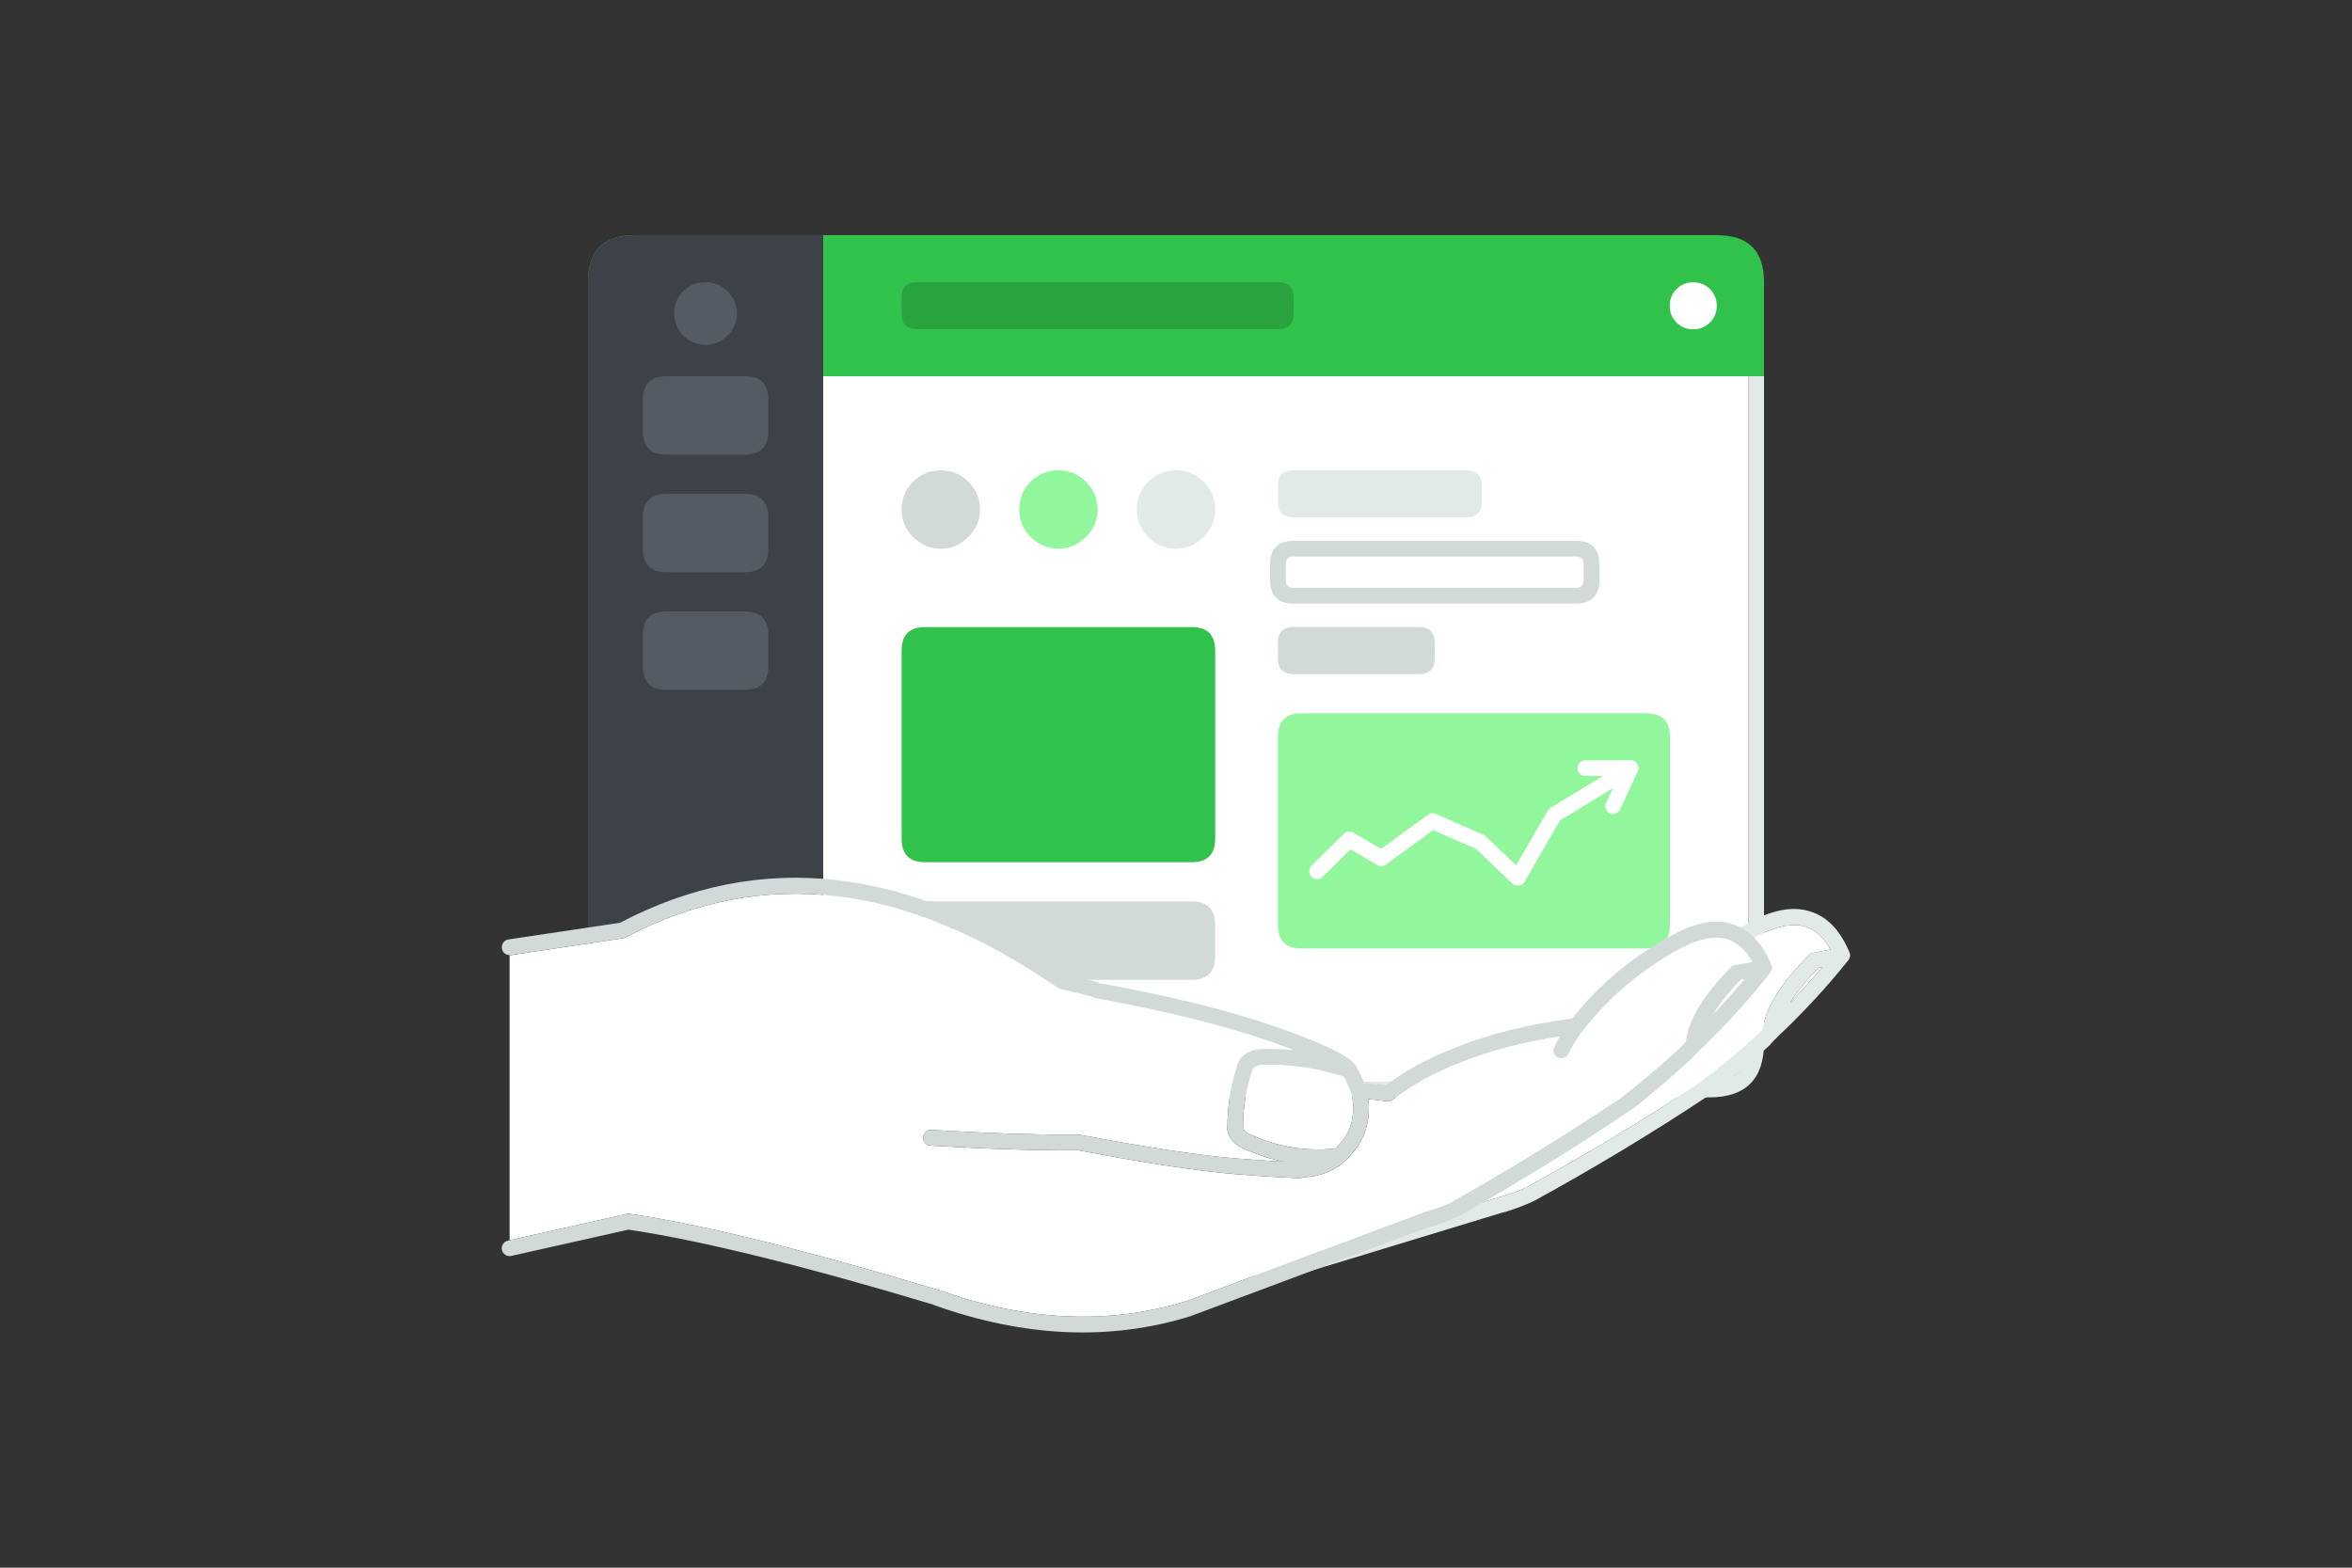 <?xml version="1.0" encoding="utf-8"?>
<!-- Generator: Adobe Illustrator 15.0.0, SVG Export Plug-In . SVG Version: 6.00 Build 0)  -->
<!DOCTYPE svg PUBLIC "-//W3C//DTD SVG 1.1//EN" "http://www.w3.org/Graphics/SVG/1.1/DTD/svg11.dtd">
<svg version="1.1" id="Vrstva_1" xmlns="http://www.w3.org/2000/svg" xmlns:xlink="http://www.w3.org/1999/xlink" x="0px" y="0px"
	 width="300px" height="200px" viewBox="0 0 300 200" enable-background="new 0 0 300 200" xml:space="preserve">
<rect x="0" y="0" width="300" height="200" fill="#333333" stroke="none"/>
<g>
	<g>
		<path fill-rule="evenodd" clip-rule="evenodd" fill="#FFFFFF" d="M77,133V48h146v85c0,3.334-1.667,5-5,5H82
			C78.667,138,77,136.334,77,133z"/>
		<path fill-rule="evenodd" clip-rule="evenodd" fill="#E1E9E9" d="M224,46c0.273,0.002,0.507,0.103,0.7,0.3
			c0.197,0.193,0.298,0.426,0.3,0.7v86c0,4.666-2.333,7-7,7H82c-4.667,0-7-2.334-7-7V47c0.002-0.274,0.103-0.507,0.3-0.7
			c0.193-0.197,0.427-0.297,0.7-0.3H224z M77,133c0,3.334,1.667,5,5,5h136c3.333,0,5-1.666,5-5V48H77V133z"/>
		<path fill-rule="evenodd" clip-rule="evenodd" fill="#31C24C" d="M225,36v12H75V36c0-4,2-6,6-6h138C223,30,225,32,225,36z"/>
		<path fill-rule="evenodd" clip-rule="evenodd" fill="#FFFFFF" d="M218.106,41.146c-0.577,0.578-1.289,0.867-2.133,0.867
			c-0.845,0-1.556-0.289-2.133-0.867c-0.578-0.578-0.867-1.289-0.867-2.133c0-0.845,0.289-1.556,0.867-2.134
			c0.577-0.577,1.288-0.866,2.133-0.866c0.844,0,1.556,0.289,2.133,0.866c0.578,0.578,0.867,1.289,0.867,2.134
			C218.974,39.857,218.685,40.568,218.106,41.146z"/>
		<path fill-rule="evenodd" clip-rule="evenodd" fill="#3C4248" d="M75,36c0-4,2-6,6-6h24v110H81c-4,0-6-2-6-6V36z"/>
		<path fill-rule="evenodd" clip-rule="evenodd" fill="#E1E9E9" d="M163,62c0-1.333,0.667-2,2-2h22c1.333,0,2,0.667,2,2v2
			c0,1.333-0.667,2-2,2h-22c-1.333,0-2-0.667-2-2V62z"/>
		<path fill-rule="evenodd" clip-rule="evenodd" fill="#FFFFFF" d="M165,71h36c0.667,0,1,0.333,1,1v2c0,0.667-0.333,1-1,1h-36
			c-0.667,0-1-0.333-1-1v-2C164,71.333,164.333,71,165,71z"/>
		<path fill-rule="evenodd" clip-rule="evenodd" fill="#D1D9D9" d="M162,74v-2c0-2,1-3,3-3h36c2,0,3,1,3,3v2c0,2-1,3-3,3h-36
			C163,77,162,76,162,74z M165,71c-0.667,0-1,0.333-1,1v2c0,0.667,0.333,1,1,1h36c0.667,0,1-0.333,1-1v-2c0-0.667-0.333-1-1-1H165z"
			/>
		<path fill-rule="evenodd" clip-rule="evenodd" fill="#28A33F" d="M115,38c0-1.333,0.667-2,2-2h46c1.333,0,2,0.667,2,2v2
			c0,1.333-0.667,2-2,2h-46c-1.333,0-2-0.667-2-2V38z"/>
		<path fill-rule="evenodd" clip-rule="evenodd" fill="#31C24C" d="M115,83c0-2,1-3,3-3h34c2,0,3,1,3,3v24c0,2-1,3-3,3h-34
			c-2,0-3-1-3-3V83z"/>
		<path fill-rule="evenodd" clip-rule="evenodd" fill="#E1E9E9" d="M153.5,68.5c-0.967,1-2.133,1.5-3.5,1.5
			c-1.366,0-2.55-0.5-3.55-1.5c-0.967-0.967-1.45-2.133-1.45-3.5s0.483-2.55,1.45-3.55c1-0.967,2.184-1.45,3.55-1.45
			c1.367,0,2.533,0.483,3.5,1.45c1,1,1.5,2.183,1.5,3.55S154.5,67.533,153.5,68.5z"/>
		<path fill-rule="evenodd" clip-rule="evenodd" fill="#D1D9D9" d="M163,82c0-1.333,0.667-2,2-2h16c1.333,0,2,0.667,2,2v2
			c0,1.333-0.667,2-2,2h-16c-1.333,0-2-0.667-2-2V82z"/>
		<path fill-rule="evenodd" clip-rule="evenodd" fill="#92F69D" d="M163,94c0-2,1-3,3-3h44c2,0,3,1,3,3v24c0,2-1,3-3,3h-44
			c-2,0-3-1-3-3V94z"/>
		<path fill-rule="evenodd" clip-rule="evenodd" fill="#D1D9D9" d="M115,118c0-2,1-3,3-3h34c2,0,3,1,3,3v4c0,2-1,3-3,3h-34
			c-2,0-3-1-3-3V118z"/>
		<path fill-rule="evenodd" clip-rule="evenodd" fill="#FFFFFF" d="M208.975,98.25c-0.033,0.137-0.092,0.254-0.175,0.35l-2.149,4.65
			c-0.112,0.251-0.295,0.426-0.551,0.525c-0.252,0.098-0.502,0.089-0.75-0.025c-0.252-0.111-0.427-0.295-0.524-0.55
			c-0.098-0.252-0.089-0.502,0.024-0.75l0.875-1.9l-6.75,4.125l-4.524,7.825c-0.101,0.178-0.242,0.311-0.425,0.4
			c-0.192,0.086-0.393,0.11-0.601,0.074c-0.201-0.029-0.376-0.112-0.524-0.25l-4.625-4.425L182.8,105.9l-6.024,4.399
			c-0.157,0.12-0.332,0.187-0.525,0.2c-0.196,0.014-0.38-0.028-0.55-0.125l-3.45-2.025l-3.55,3.525
			c-0.195,0.189-0.429,0.281-0.7,0.275c-0.282-0.003-0.524-0.104-0.725-0.301c-0.19-0.194-0.282-0.428-0.275-0.699
			c0.003-0.282,0.103-0.523,0.3-0.726l4.101-4.05c0.161-0.156,0.353-0.248,0.574-0.275c0.222-0.029,0.43,0.014,0.625,0.125
			l3.551,2.075l5.975-4.35c0.143-0.108,0.301-0.175,0.475-0.2c0.173-0.02,0.34,0.005,0.5,0.075l6.15,2.7
			c0.11,0.049,0.211,0.115,0.3,0.199l3.825,3.676l4.025-6.95c0.078-0.146,0.187-0.263,0.324-0.351l6.726-4.1h-2.25
			c-0.274-0.002-0.507-0.103-0.7-0.3c-0.197-0.193-0.298-0.426-0.3-0.7c0.002-0.274,0.103-0.507,0.3-0.7
			c0.193-0.197,0.426-0.297,0.7-0.3h5.8c0.082-0.003,0.165,0.006,0.25,0.025c0.262,0.065,0.462,0.215,0.6,0.45
			c0.102,0.167,0.151,0.343,0.15,0.525C209.003,98.082,208.994,98.165,208.975,98.25z"/>
		<path fill-rule="evenodd" clip-rule="evenodd" fill="#D1D9D9" d="M123.5,68.5c-0.967,1-2.133,1.5-3.5,1.5
			c-1.366,0-2.55-0.5-3.55-1.5c-0.967-0.967-1.45-2.133-1.45-3.5s0.483-2.55,1.45-3.55c1-0.967,2.184-1.45,3.55-1.45
			c1.367,0,2.533,0.483,3.5,1.45c1,1,1.5,2.183,1.5,3.55S124.5,67.533,123.5,68.5z"/>
		<path fill-rule="evenodd" clip-rule="evenodd" fill="#92F69D" d="M138.5,68.5c-0.967,1-2.133,1.5-3.5,1.5
			c-1.366,0-2.55-0.5-3.55-1.5c-0.967-0.967-1.45-2.133-1.45-3.5s0.483-2.55,1.45-3.55c1-0.967,2.184-1.45,3.55-1.45
			c1.367,0,2.533,0.483,3.5,1.45c1,1,1.5,2.183,1.5,3.55S139.5,67.533,138.5,68.5z"/>
		<path fill-rule="evenodd" clip-rule="evenodd" fill="#545B62" d="M92.8,42.8C92.033,43.6,91.1,44,90,44s-2.05-0.4-2.85-1.2
			C86.384,42.033,86,41.1,86,40s0.384-2.05,1.15-2.85C87.95,36.383,88.9,36,90,36s2.033,0.383,2.8,1.15C93.6,37.95,94,38.9,94,40
			S93.6,42.033,92.8,42.8z"/>
		<path fill-rule="evenodd" clip-rule="evenodd" fill="#545B62" d="M82,51c0-2,1-3,3-3h10c2,0,3,1,3,3v4c0,2-1,3-3,3H85
			c-2,0-3-1-3-3V51z"/>
		<path fill-rule="evenodd" clip-rule="evenodd" fill="#545B62" d="M82,66c0-2,1-3,3-3h10c2,0,3,1,3,3v4c0,2-1,3-3,3H85
			c-2,0-3-1-3-3V66z"/>
		<path fill-rule="evenodd" clip-rule="evenodd" fill="#545B62" d="M82,81c0-2,1-3,3-3h10c2,0,3,1,3,3v4c0,2-1,3-3,3H85
			c-2,0-3-1-3-3V81z"/>
	</g>
	<g>
		<path fill-rule="evenodd" clip-rule="evenodd" fill="#FFFFFF" d="M162.311,161.527l21.466-23.502
			c0.144,0.135,0.319,0.219,0.528,0.25c0.712,0.102,1.441,0.201,2.187,0.302c0.153,0.019,0.304,0.003,0.452-0.051
			c0.145-0.054,0.271-0.137,0.377-0.251c2.54-1.885,5.423-3.43,8.646-4.635c3.789-1.45,8.063-2.52,12.819-3.207
			c-0.28,0.46-0.541,0.91-0.778,1.354c-0.131,0.249-0.156,0.508-0.076,0.777c0.077,0.258,0.237,0.45,0.478,0.575
			c0.25,0.132,0.511,0.156,0.779,0.075c0.26-0.077,0.452-0.235,0.579-0.477c0.493-0.929,1.088-1.889,1.783-2.881
			c0.029-0.021,0.055-0.047,0.076-0.074l0.025-0.051c3.506-4.38,7.788-7.888,12.844-10.523l-0.024,0.025
			c2.306-1.153,4.267-1.487,5.881-1.002c1.258,0.441,2.305,1.41,3.143,2.906l-2.237,0.426c-0.194,0.04-0.362,0.133-0.502,0.275
			c-3.597,3.576-5.566,6.741-5.907,9.496c-0.199,0.197-0.399,0.406-0.604,0.627c-0.026,0.023-0.052,0.049-0.075,0.074
			c-2.368,2.126-4.849,4.172-7.44,6.139l0.05-0.025c-7.014,4.66-14.412,9.12-22.195,13.38l0.076-0.024
			c-1.007,0.447-2.045,0.832-3.116,1.152l0.05-0.025c-0.134,0.033-0.268,0.066-0.402,0.1c-0.015,0.008-0.031,0.017-0.051,0.025
			L162.311,161.527z M232.465,123.368c-1.32,1.552-2.695,3.063-4.123,4.536c0.845-1.381,2.043-2.859,3.595-4.436L232.465,123.368z"
			/>
		<path fill-rule="evenodd" clip-rule="evenodd" fill="#E1E9E9" d="M232.465,123.368l-0.528,0.101
			c-1.552,1.576-2.75,3.055-3.595,4.436C229.77,126.432,231.145,124.92,232.465,123.368z M162.311,161.527l28.83-8.77
			c0.02-0.009,0.036-0.018,0.051-0.025c0.135-0.033,0.269-0.066,0.402-0.1l-0.05,0.025c1.071-0.32,2.109-0.705,3.116-1.152
			l-0.076,0.024c7.783-4.26,15.182-8.72,22.195-13.38l-0.05,0.025c2.592-1.967,5.072-4.013,7.44-6.139
			c0.023-0.025,0.049-0.051,0.075-0.074c0.204-0.221,0.404-0.43,0.604-0.627c0.341-2.755,2.311-5.92,5.907-9.496
			c0.14-0.143,0.308-0.235,0.502-0.275l2.237-0.426c-0.838-1.496-1.885-2.465-3.143-2.906c-1.614-0.485-3.575-0.151-5.881,1.002
			l0.024-0.025c-5.056,2.636-9.338,6.144-12.844,10.523l-0.025,0.051c-0.021,0.027-0.047,0.053-0.076,0.074
			c-0.695,0.992-1.29,1.952-1.783,2.881c-0.127,0.241-0.319,0.399-0.579,0.477c-0.269,0.081-0.529,0.057-0.779-0.075
			c-0.24-0.125-0.4-0.317-0.478-0.575c-0.08-0.27-0.055-0.528,0.076-0.777c0.237-0.443,0.498-0.894,0.778-1.354
			c-4.757,0.688-9.03,1.757-12.819,3.207c-3.224,1.205-6.106,2.75-8.646,4.635c-0.106,0.114-0.232,0.197-0.377,0.251
			c-0.148,0.054-0.299,0.069-0.452,0.051c-0.745-0.101-1.475-0.2-2.187-0.302c-0.209-0.031-0.385-0.115-0.528-0.25
			c-0.046-0.047-0.087-0.098-0.126-0.15c-0.17-0.225-0.236-0.475-0.2-0.752c0.042-0.27,0.177-0.486,0.401-0.65
			c0.226-0.17,0.478-0.236,0.754-0.201c0.564,0.082,1.143,0.165,1.735,0.25c2.626-1.922,5.602-3.5,8.923-4.734
			c4.389-1.699,9.415-2.895,15.082-3.583c3.609-4.465,8.008-8.048,13.196-10.749l0.024-0.024c2.89-1.452,5.352-1.829,7.391-1.128
			c2.102,0.643,3.752,2.371,4.951,5.187c0.04,0.099,0.066,0.199,0.076,0.301c0.008,0.074,0.008,0.149,0,0.226l-0.076,0.25
			c-0.028,0.061-0.062,0.118-0.101,0.176c-0.017,0.025-0.034,0.051-0.051,0.075l-0.05,0.05c-2.751,3.437-5.768,6.693-9.049,9.771
			c-0.045,0.073-0.104,0.141-0.176,0.201c-0.025,0.02-0.05,0.037-0.075,0.05c-0.244,0.257-0.486,0.524-0.729,0.802
			c-0.024,0.025-0.05,0.05-0.075,0.075c-2.437,2.188-4.993,4.294-7.666,6.313c-0.019,0.009-0.034,0.018-0.05,0.025
			c-7.063,4.693-14.512,9.188-22.347,13.479c-0.024,0.009-0.05,0.017-0.076,0.024c-1.069,0.488-2.177,0.905-3.317,1.253
			c-0.018,0.009-0.034,0.017-0.05,0.025c-0.134,0.034-0.269,0.067-0.403,0.101l0.052-0.025l-30.466,9.27
			c-0.269,0.082-0.529,0.057-0.778-0.074c-0.241-0.126-0.4-0.318-0.479-0.576c-0.08-0.27-0.055-0.527,0.076-0.777
			c0.126-0.24,0.319-0.398,0.578-0.476L162.311,161.527z"/>
		<path fill-rule="evenodd" clip-rule="evenodd" fill="#FFFFFF" d="M65,158.225V121.85c0.049,0.007,0.1,0.007,0.15,0L79.5,119.7
			c0.114-0.024,0.223-0.066,0.325-0.125c17.399-9.153,35.766-7.003,55.1,6.45c0.106,0.072,0.224,0.122,0.351,0.149
			c2.299,0.515,3.791,0.897,4.475,1.15c0.058,0.021,0.116,0.038,0.175,0.05c8.707,1.594,15.957,3.385,21.75,5.375
			c1.257,0.431,2.39,0.839,3.4,1.225c-1.491-0.148-2.982-0.19-4.476-0.125c-0.039,0.006-0.081,0.015-0.125,0.025
			c-1.106,0.178-1.906,0.645-2.399,1.4c-0.052,0.07-0.093,0.146-0.125,0.225c-0.446,1.256-0.788,2.58-1.025,3.975
			c-0.246,1.455-0.371,2.997-0.375,4.625c0.001,0.102,0.018,0.202,0.05,0.301c0.309,1.01,1,1.727,2.075,2.149
			c1.651,0.76,3.334,1.31,5.05,1.65c-1.653-0.083-3.637-0.216-5.949-0.4c-4.811-0.396-11.477-1.403-20-3.024
			c-0.061-0.016-0.118-0.023-0.176-0.025c-5.387,0.032-11.652-0.168-18.8-0.6c-0.275-0.018-0.518,0.066-0.725,0.25
			c-0.204,0.188-0.312,0.421-0.325,0.699c-0.017,0.275,0.066,0.518,0.25,0.726c0.188,0.203,0.422,0.312,0.7,0.325
			c7.167,0.433,13.45,0.633,18.85,0.6c8.552,1.631,15.243,2.647,20.075,3.05c3.387,0.268,6.07,0.435,8.05,0.5
			c0.093,0.005,0.185-0.004,0.275-0.024c0.092-0.026,0.191-0.051,0.3-0.075c1.65-0.079,3.1-0.521,4.35-1.325
			c0.019-0.007,0.035-0.016,0.051-0.025c0.298-0.178,0.556-0.395,0.774-0.649c0.324-0.228,0.616-0.503,0.875-0.825l-0.075,0.05
			c1.649-1.755,2.44-3.862,2.375-6.325V141c-0.014-0.264-0.038-0.522-0.074-0.775c0.094,0.012,0.185,0.02,0.274,0.025
			c0.708,0.069,1.417,0.152,2.125,0.25c0.152,0.02,0.303,0.002,0.45-0.05c0.144-0.054,0.269-0.138,0.375-0.25
			c2.494-1.882,5.344-3.44,8.55-4.675h0.025c3.73-1.504,7.956-2.613,12.675-3.325c-0.274,0.454-0.524,0.905-0.75,1.35
			c-0.122,0.252-0.139,0.511-0.05,0.775c0.087,0.26,0.253,0.452,0.5,0.575c0.251,0.122,0.51,0.139,0.774,0.05
			c0.26-0.087,0.452-0.254,0.575-0.5c0.443-0.9,1.002-1.825,1.675-2.775c0.036-0.041,0.078-0.091,0.125-0.149
			c3.449-4.43,7.691-7.98,12.726-10.65l-0.025,0.025c2.278-1.183,4.22-1.541,5.825-1.075c1.252,0.429,2.302,1.396,3.15,2.899
			l-2.2,0.4c-0.213,0.033-0.396,0.125-0.55,0.275c-3.529,3.6-5.446,6.774-5.75,9.524c-0.224,0.222-0.449,0.455-0.676,0.7l0.075-0.05
			c-2.384,2.207-4.867,4.315-7.45,6.325l0.075-0.025c-6.951,4.683-14.284,9.199-22,13.55l0.101-0.024
			c-1.002,0.447-2.035,0.83-3.101,1.149l0.05-0.024c-0.133,0.033-0.267,0.066-0.399,0.1c-0.032,0.015-0.065,0.031-0.101,0.05
			l-30.35,11.351L151.3,166c-9.896,3.058-20.429,2.574-31.6-1.45c-0.027,0-0.052,0-0.075,0c-17.056-5.124-30.164-8.358-39.325-9.7
			c-0.124-0.014-0.249-0.006-0.375,0.025L65,158.225z M222.525,124.9c-1.298,1.564-2.647,3.09-4.051,4.574
			c0.829-1.393,2.013-2.885,3.551-4.475L222.525,124.9z M160.7,135.85c3.554-0.154,7.129,0.346,10.725,1.5
			c0.127,0.217,0.252,0.459,0.375,0.726v0.024c0.017,0.034,0.033,0.076,0.05,0.125c0.015,0.043,0.031,0.085,0.051,0.125
			c0.162,0.319,0.304,0.652,0.425,1c0.006,0.066,0.022,0.133,0.05,0.2c0.126,0.464,0.201,0.98,0.225,1.55v0.025
			c0.063,1.928-0.546,3.577-1.824,4.95c-0.026,0.017-0.052,0.034-0.075,0.05c-0.109,0.149-0.227,0.283-0.351,0.4
			c-3.764,0.4-7.372-0.191-10.824-1.775c-0.026-0.009-0.051-0.018-0.075-0.025c-0.435-0.164-0.734-0.432-0.9-0.8
			c0.005-1.44,0.113-2.808,0.325-4.1c0.221-1.223,0.529-2.39,0.925-3.5C160.017,136.096,160.316,135.938,160.7,135.85z"/>
		<path fill-rule="evenodd" clip-rule="evenodd" fill="#D1D9D9" d="M65,121.85c-0.216,0.005-0.416-0.062-0.6-0.199
			c-0.216-0.162-0.341-0.379-0.375-0.65c-0.045-0.274,0.014-0.524,0.175-0.75c0.161-0.223,0.378-0.356,0.649-0.4l14.226-2.125
			c17.964-9.438,36.913-7.254,56.85,6.551c2.152,0.488,3.603,0.871,4.351,1.149c0.025,0.008,0.051,0.017,0.074,0.025h0.025
			c8.787,1.599,16.104,3.398,21.95,5.399c5.928,2.034,9.411,3.668,10.45,4.9c0.092,0.084,0.167,0.185,0.225,0.3
			c0.198,0.346,0.398,0.737,0.6,1.175V137.2c0.043,0.083,0.084,0.183,0.125,0.3c0.11,0.227,0.21,0.46,0.301,0.7
			c0.286,0.015,0.578,0.03,0.875,0.05h0.05c0.603,0.054,1.202,0.121,1.8,0.2c2.595-1.919,5.545-3.511,8.85-4.775h-0.024
			c4.331-1.758,9.306-2.999,14.925-3.725c3.578-4.487,7.953-8.097,13.125-10.825h0.025c2.855-1.493,5.297-1.901,7.324-1.225
			c2.076,0.617,3.717,2.316,4.926,5.1l0.024,0.05c0.038,0.093,0.063,0.185,0.075,0.275c0.035,0.276-0.031,0.526-0.2,0.75
			c-2.764,3.535-5.797,6.868-9.1,10c-0.038,0.034-0.079,0.067-0.125,0.1c-0.238,0.253-0.48,0.521-0.726,0.8
			c-0.025,0.018-0.05,0.035-0.074,0.051c-2.416,2.259-4.933,4.417-7.551,6.475c-0.024,0.008-0.049,0.016-0.074,0.025
			c-6.982,4.717-14.35,9.267-22.101,13.649c-0.033,0.009-0.066,0.018-0.1,0.025c-1.065,0.485-2.165,0.902-3.3,1.25
			c-0.019,0.009-0.035,0.017-0.051,0.024c-0.133,0.033-0.267,0.066-0.399,0.101l0.1-0.05l-30.35,11.35
			c-0.018,0.008-0.034,0.017-0.05,0.025c-10.305,3.209-21.271,2.726-32.9-1.45h0.075c-16.846-5.046-29.821-8.237-38.925-9.575
			l-14.926,3.35c-0.268,0.063-0.518,0.021-0.75-0.125c-0.236-0.148-0.386-0.355-0.449-0.625c-0.063-0.268-0.021-0.518,0.125-0.75
			c0.147-0.236,0.356-0.386,0.625-0.449L65,158.225l14.925-3.35c0.126-0.031,0.251-0.039,0.375-0.025
			c9.161,1.342,22.27,4.576,39.325,9.7c0.023,0,0.048,0,0.075,0c11.171,4.024,21.704,4.508,31.6,1.45l-0.05,0.025l30.35-11.351
			c0.035-0.019,0.068-0.035,0.101-0.05c0.133-0.033,0.267-0.066,0.399-0.1l-0.05,0.024c1.065-0.319,2.099-0.702,3.101-1.149
			l-0.101,0.024c7.716-4.351,15.049-8.867,22-13.55l-0.075,0.025c2.583-2.01,5.066-4.118,7.45-6.325l-0.075,0.05
			c0.227-0.245,0.452-0.479,0.676-0.7c0.304-2.75,2.221-5.925,5.75-9.524c0.153-0.15,0.337-0.242,0.55-0.275l2.2-0.4
			c-0.849-1.504-1.898-2.471-3.15-2.899c-1.605-0.466-3.547-0.107-5.825,1.075l0.025-0.025c-5.034,2.67-9.276,6.221-12.726,10.65
			c-0.047,0.059-0.089,0.108-0.125,0.149c-0.673,0.95-1.231,1.875-1.675,2.775c-0.123,0.246-0.315,0.413-0.575,0.5
			c-0.265,0.089-0.523,0.072-0.774-0.05c-0.247-0.123-0.413-0.315-0.5-0.575c-0.089-0.265-0.072-0.523,0.05-0.775
			c0.226-0.444,0.476-0.896,0.75-1.35c-4.719,0.712-8.944,1.821-12.675,3.325H186.3c-3.206,1.234-6.056,2.793-8.55,4.675
			c-0.106,0.112-0.231,0.196-0.375,0.25c-0.147,0.052-0.298,0.069-0.45,0.05c-0.708-0.098-1.417-0.181-2.125-0.25
			c-0.09-0.006-0.181-0.014-0.274-0.025c0.036,0.253,0.061,0.512,0.074,0.775v0.1c0.065,2.463-0.726,4.57-2.375,6.325l0.075-0.05
			c-0.259,0.322-0.551,0.598-0.875,0.825c-0.219,0.255-0.477,0.472-0.774,0.649c-0.016,0.01-0.032,0.019-0.051,0.025
			c-1.25,0.804-2.699,1.246-4.35,1.325c-0.108,0.024-0.208,0.049-0.3,0.075c-0.091,0.021-0.183,0.029-0.275,0.024
			c-1.979-0.065-4.663-0.232-8.05-0.5c-4.832-0.402-11.523-1.419-20.075-3.05c-5.399,0.033-11.683-0.167-18.85-0.6
			c-0.278-0.014-0.512-0.122-0.7-0.325c-0.184-0.208-0.267-0.45-0.25-0.726c0.014-0.278,0.121-0.512,0.325-0.699
			c0.207-0.184,0.449-0.268,0.725-0.25c7.147,0.432,13.413,0.632,18.8,0.6c0.058,0.002,0.115,0.01,0.176,0.025
			c8.523,1.621,15.189,2.629,20,3.024c2.313,0.185,4.296,0.317,5.949,0.4c-1.716-0.341-3.398-0.891-5.05-1.65
			c-1.075-0.423-1.767-1.14-2.075-2.149c-0.032-0.099-0.049-0.199-0.05-0.301c0.004-1.628,0.129-3.17,0.375-4.625
			c0.237-1.395,0.579-2.719,1.025-3.975c0.032-0.078,0.073-0.154,0.125-0.225c0.493-0.756,1.293-1.223,2.399-1.4
			c0.044-0.011,0.086-0.02,0.125-0.025c1.493-0.065,2.984-0.023,4.476,0.125c-1.011-0.386-2.144-0.794-3.4-1.225
			c-5.793-1.99-13.043-3.781-21.75-5.375c-0.059-0.012-0.117-0.028-0.175-0.05c-0.684-0.253-2.176-0.636-4.475-1.15
			c-0.127-0.027-0.244-0.077-0.351-0.149c-19.334-13.453-37.7-15.604-55.1-6.45c-0.103,0.059-0.211,0.101-0.325,0.125l-14.35,2.149
			C65.1,121.856,65.049,121.856,65,121.85z M160.7,135.85c-0.384,0.088-0.684,0.246-0.9,0.476c-0.396,1.11-0.704,2.277-0.925,3.5
			c-0.212,1.292-0.32,2.659-0.325,4.1c0.166,0.368,0.466,0.636,0.9,0.8c0.024,0.008,0.049,0.017,0.075,0.025
			c3.452,1.584,7.061,2.176,10.824,1.775c0.124-0.117,0.241-0.251,0.351-0.4c0.023-0.016,0.049-0.033,0.075-0.05
			c1.278-1.373,1.887-3.022,1.824-4.95V141.1c-0.023-0.569-0.099-1.086-0.225-1.55c-0.027-0.067-0.044-0.134-0.05-0.2
			c-0.121-0.348-0.263-0.681-0.425-1c-0.02-0.04-0.036-0.082-0.051-0.125c-0.017-0.049-0.033-0.091-0.05-0.125v-0.024
			c-0.123-0.267-0.248-0.509-0.375-0.726C167.829,136.195,164.254,135.695,160.7,135.85z M222.525,124.9l-0.5,0.1
			c-1.538,1.59-2.722,3.082-3.551,4.475C219.878,127.99,221.228,126.465,222.525,124.9z"/>
	</g>
</g>
</svg>
